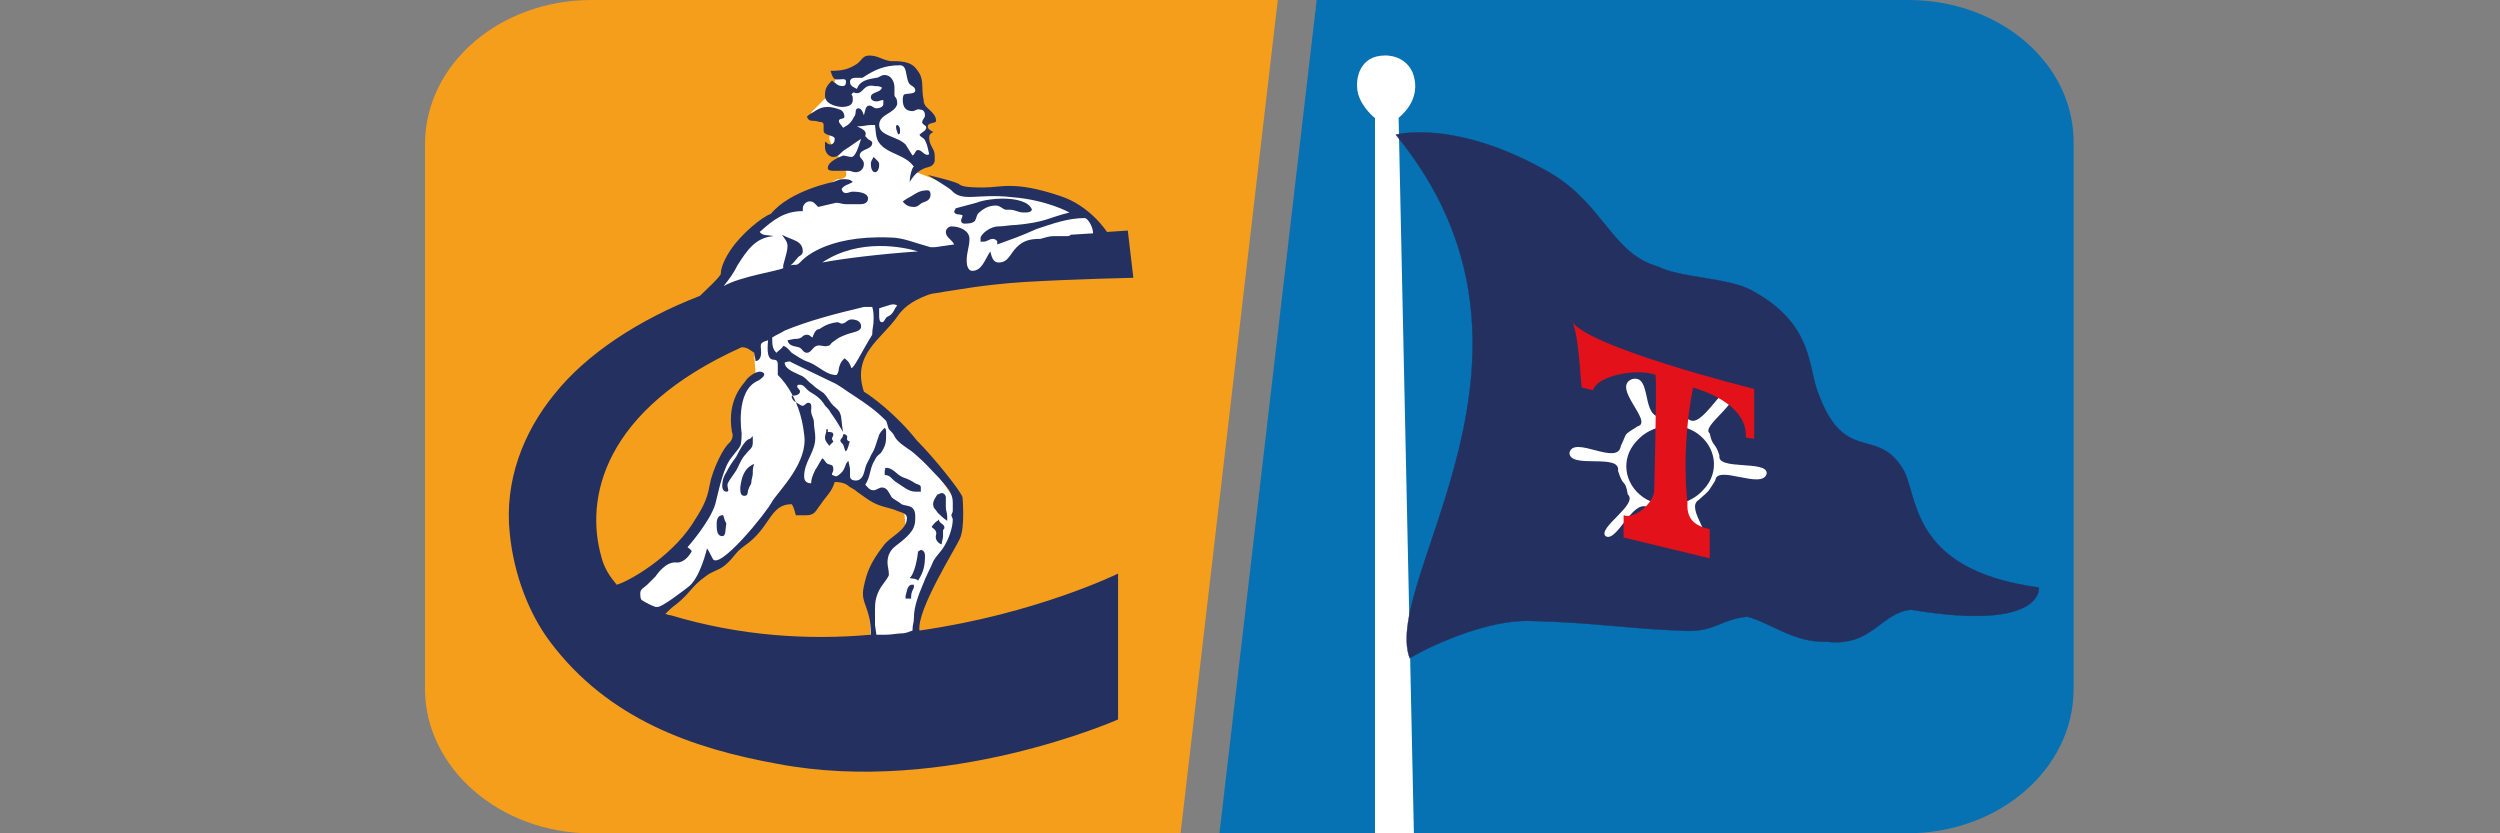 <?xml version="1.0" encoding="utf-8"?>
<!-- Generator: Adobe Illustrator 19.1.1, SVG Export Plug-In . SVG Version: 6.00 Build 0)  -->
<svg version="1.1" id="CATV" xmlns="http://www.w3.org/2000/svg" xmlns:xlink="http://www.w3.org/1999/xlink" x="0px" y="0px"
	 viewBox="0 0 180 60" enable-background="new 0 0 180 60" xml:space="preserve">
<rect x="0" y="0" width="180" height="60" fill="#808080" stroke="none"/>
<g>
	<path fill="#F59E1B" d="M42.6,0c-6.6,0-12,4.6-12,10.4v39.2c0,5.7,5.4,10.4,12,10.4h42.4l7-60H42.6z"/>
	<path fill-rule="evenodd" clip-rule="evenodd" fill="#FFFFFF" d="M45,42.4l0.6,1.2l1.1,0.6h0.8l2.3-1.9l1-1.2l2.3-1.5l2.9-3.1
		l1.1-1.5l1.3,0.3l0.9-1l1.3,0.2l1.5,0.9l1.3,0.6l1.7,0.8l0.1,1.1l-1.6,2l-1.1,2.4l0.1,1.9l0.1,2l3.1-0.6l0.8-3.1l2-3.6l0.2-1.8
		l-0.1-1.2L66.7,33l-2.3-2.4l-2.5-2.2l-0.4-1.1l1.4-3.3l2.2-2.4l3.9-2.3l1,0.6l2.8-1l1.4-1.3l4.9-0.7l-0.6-1.2l-2.2-1.2l-3-0.7
		L69.7,14l-2.2-1L66,12.4l1-0.8v-1l-0.4-1.1l0.2-0.9V8.1l-0.4-0.8l-0.3-1.1l-0.3-1l-0.4-0.5l-1.6-0.3l-2,0.6l-1.4,0.1l-0.4,1
		l-0.3,0.7l-1.3,1.3l1.1,0.5l0.3,0.7l-0.1,0.7l0.4,1l0.3,0.3l0.3,0.6c0.4,0.7,0.3,1-0.4,1l-4.4,2.4l-2.3,1.9l-1.6,3.4l2.2,3.5
		l0.2,2.8l-1,1.4l-0.6,1.9l0.1,1.3L51.5,34l-0.8,3l-1.9,2.5L45,42.4z"/>
	<path fill-rule="evenodd" clip-rule="evenodd" fill="#233060" d="M58.1,8.4c0.1,0.3,0.3,0.3,0.5,0.3c0.2,0,0.4,0.1,0.6,0.1
		c0.1,0.1,0.1,0.1,0.1,0.2v0.4c0,0.4,0.8,0.3,0.8,0.6c0,0.2-0.1,0.4-0.3,0.4c-0.2,0-0.2-0.1-0.4-0.2c0,0.1,0,0.2,0,0.4
		c0,0.4,0.3,0.7,0.6,0.7c0.4,0,0.5-0.3,0.8-0.5c0.5-0.3,0.7-0.5,1.2-0.8c-0.2,0.6-0.4,1.3-0.7,1.3c-0.2,0-0.4-0.1-0.6-0.1
		c-0.2,0.1-1.1,0.4-1.1,0.9c0,0.2,0.3,0.2,0.5,0.2h1c0.2,0,0.3,0.1,0.5,0.1c0.3,0,0.6-0.2,0.6-0.6c0-0.3-0.3-0.4-0.3-0.6
		c0-0.5,0.9-0.4,0.9-0.9c0-0.2-0.3-0.2-0.4-0.4c-0.2-0.1,0-0.2-0.1-0.4c-0.1-0.2-0.4-0.3-0.6-0.4C62.2,9.1,62.4,9,62.7,9H63
		c0.1,0.7,0,1.1,0.6,1.6c0.8,0.6,1.6,0.6,2.2,1.4c-0.1,0-0.3,0.6-0.3,1.1c0.3-0.5,0.6-0.8,1.1-1c0.3-0.1,0.6-0.1,0.7-0.5
		c0-0.1,0-0.2,0-0.4c0-0.5-0.4-0.7-0.4-1.3c0-0.2,0.1-0.3,0.3-0.4c-0.2-0.1-0.4-0.2-0.4-0.4c0-0.3,0.6-0.2,0.6-0.4
		c0-0.2-0.1-0.4-0.2-0.5c-0.3-0.4-0.7-0.5-0.7-1C66.3,6.3,66.6,5.7,66,5c-0.4-0.6-1.2-0.6-1.9-0.6C63.5,4.3,63.2,4,62.6,4
		c-0.5,0-0.5,0.3-0.9,0.6c-0.6,0.4-1.1,0.5-1.9,0.5c0.1,0.3,0.1,0.4,0.3,0.6C60.5,5.8,61,5.5,60.9,6c0,0.1-0.1,0.2-0.2,0.2
		c-0.4,0-0.5-0.2-0.8-0.4c-0.4,0.4-0.5,0.6-0.5,1.1c0,0.7,1.1,0.8,1.2,0.8c0.4,0,0.8-0.1,0.8-0.5c0-0.2,0-0.3-0.1-0.4
		c0.1-0.1,0.1-0.2,0.3-0.1C62.2,6.8,62.1,6,63,6.2c0.2,0,0.3,0,0.5,0.1c-0.1,0.4-0.8,0.3-0.8,0.7c0,0.2,0.2,0.3,0.4,0.3
		c0.2,0,0.3-0.1,0.5-0.1v0.3c0,0.2-0.3,0.3-0.5,0.3c-0.2,0-0.3-0.2-0.5-0.2c-0.3,0-0.3,0.4-0.4,0.7C62.1,8,62,7.8,61.8,7.8
		c-0.3,0-0.1,0.4-0.3,0.6c-0.2,0.4-0.4,0.6-0.8,0.8c-0.1-0.2-0.3-0.3-0.3-0.5c0-0.2,0.4-0.1,0.4-0.3c0-0.2-0.1-0.4-0.3-0.5
		c-0.3-0.1-0.6-0.2-0.9-0.2c-0.6,0-0.9,0.3-1.4,0.6L58.1,8.4z M62.9,11.3c-0.1,0.2-0.2,0.3-0.2,0.5c0,0.3,0.1,0.6,0.3,0.6
		c0.2,0,0.3-0.3,0.3-0.5c0-0.1,0-0.2-0.1-0.3L62.9,11.3z M64.8,9.3c0-0.1-0.1-0.3-0.2-0.3c-0.2,0,0,0.6,0.1,0.7c0-0.1,0,0,0.1-0.1
		L64.8,9.3z M61.7,5.6c-0.2,0-0.5,0-0.5,0.3c0,0.3,0.3,0.4,0.5,0.5c0.2-0.6,0.8-0.7,1.4-0.8c0.2,0,0.3-0.2,0.6-0.2
		c0.4,0,0.7,0.4,0.7,0.9c0,0.2,0,0.3,0,0.5c0,0.3,0.2,0.1,0.2,0.7c-0.2,0.7-1.3,0.7-1.3,1.5c0,0.8,1.3,0.8,1.9,1.4
		c0.2,0.3,0.3,0.5,0.5,0.8c0.2-0.1,0.2-0.4,0.4-0.4c0.3,0,0.5,0.5,0.8,0.3c-0.1-0.4-0.1-0.6-0.3-1c-0.1-0.2-0.3-0.2-0.4-0.4
		c0.2-0.2,0.5-0.3,0.5-0.5c0-0.2-0.3-0.2-0.3-0.4c0-0.2,0.2-0.3,0.2-0.5c0-0.2-0.1-0.4-0.3-0.4C66,7.8,65.9,8,65.7,8
		C65.2,8,65,7.7,65,7.2c0-0.1,0-0.3,0.1-0.4c0.3-0.1,0.8,0,0.8-0.3c0-0.3-0.4-0.3-0.5-0.6c-0.2-0.5-0.1-1.2-0.6-1.2
		c-1.1,0-1.8,0.3-2.7,0.9L61.7,5.6z M63.3,22.2c0,0.2,0,0.3,0,0.5c0,0.2,0,0.5,0.2,0.5c0.2,0,0.2-0.3,0.4-0.4
		c0.5-0.2,0.4-0.5,0.7-0.8c-0.3-0.2-0.6,0-1,0.1L63.3,22.2z M63.8,45.7c0.4,0,0.8-0.1,1.2-0.1c0.2,0,0.4-0.1,0.7-0.2
		c0-0.5,0.1-0.5,0.1-0.9c0-0.9,0.4-1.8,0.6-2.3c0.3-0.8,0.7-1.5,0.8-1.8c0.3-0.5,0.5-0.6,0.8-1.1c0.3-0.5,0.6-1.3,0.6-1.9
		c0-0.1-0.1-0.2-0.1-0.3c0-0.1,0.1-0.2,0.1-0.3c0-0.2,0-0.4,0-0.6c0-0.8-0.5-1.2-1-1.8c-0.6-0.6-0.9-1-1.6-1.6
		c-0.5-0.5-1.3-0.8-1.6-1.4c-0.1-0.2-0.2-0.3-0.4-0.5c-0.1-0.2-0.1-0.4-0.2-0.6c-0.8-0.8-1.4-1.2-2.3-1.8c-0.5-0.3-1.1-0.8-1.6-1
		l-2.9-1.4c-0.1-0.1-0.2-0.1-0.5,0c0,0.5,0.7,0.7,1.3,1c0.3,0.2,0.4,0.4,0.7,0.6c0.2,0.2,0.5,0.4,0.8,0.6c0.3,0.3,0.4,0.6,0.7,0.9
		c0.2,0.2,0.4,0.3,0.5,0.6c0.1,0.2,0.1,0.8,0.2,1.3c-0.3-0.5-0.6-1-0.9-1.4c-0.1-0.2-0.2-0.3-0.4-0.5c-0.3-0.5-0.6-0.7-1.1-1
		c-0.3-0.2-0.4-0.5-0.7-0.5c-0.1,0-0.2,0-0.2,0.1c0,0.2,0.2,0.2,0.2,0.4c0,0.2-0.3,0.3-0.6,0.3c0,0.4,0.4,0.5,0.7,0.7
		c0.2,0.1,0.3-0.2,0.5-0.2c0.3,0,0.2,0.4,0.2,0.6c0,0.3,0.2,0.5,0.2,0.8c0,0.4,0.1,0.7,0.1,1.1c0,1.1-0.8,1.7-0.8,2.8
		c0,0.1,0,0.5,0.5,0.5c0-0.5,0.4-1.1,0.3-1c0,0.1,0.3-0.5,0.5-0.8c0.2,0.1,0.2,0.3,0.4,0.4c0.2,0.1,0.4,0,0.4,0.4
		c0,0.2-0.1,0.2-0.1,0.4c0.1,0,0.2,0.1,0.3,0.1c0.1,0,0.5-0.3,0.6-0.6c0.1-0.2,0.1-0.4,0.3-0.5c0,0.2,0.1,0.4,0.1,0.6v0.5
		c0,0.2,0.2,0.3,0.4,0.3c0.5,0,0.6-0.5,0.7-0.9c0.1-0.4,0.3-0.6,0.4-0.9c0.1-0.2,0.2-0.3,0.3-0.6c0.1-0.3,0.2-0.6,0.3-0.9
		c0.1-0.2,0.2-0.3,0.4-0.5c0.1,0.1,0.1,0.2,0.1,0.4c0,0.6,0,0.8-0.3,1.3c-0.1,0.2-0.4,0.3-0.5,0.6c-0.4,0.6-0.3,1.2-0.7,1.8
		c0.2,0.2,0.3,0.4,0.6,0.4c0.2,0,0.4-0.2,0.6-0.2c0.4,0,0.5,0.4,0.7,0.7c0.2,0.2,0.5,0.3,0.7,0.5c0.2,0.1,0.5,0.1,0.7,0.2
		c0.3,0.2,0.3,0.5,0.3,0.8c0,0.7-0.2,1.1-1.4,2c-0.4,0.3-0.6,0.7-0.6,1.2c0,0.3,0.1,0.5,0.1,0.9c-0.1,0.3-0.5,0.7-0.7,1.1
		c-0.3,0.6-0.3,1-0.3,1.6c0,0.2,0,0.3,0,0.5V45l0.1,0.7c0.1,0,0.1,0,0.2,0C63.4,45.7,63.6,45.7,63.8,45.7z M47.9,44.2
		c0.1,0,0.2,0.1,0.4,0.1c5,1.5,9.9,1.8,14.4,1.4c0-2.1-0.8-2.2-0.5-3.5c0.2-0.9,0.4-1.6,1.4-2.9c0.5-0.7,1.7-1.1,1.7-2
		c0-0.4-0.5-0.4-0.9-0.6c-0.6-0.2-0.9-0.2-1.5-0.5c-0.4-0.2-0.9-0.6-1.2-0.8c-0.2-0.2-0.5-0.3-0.6-0.4c-0.2-0.2-0.6-0.3-1-0.3
		c-0.2,0.7-0.6,1-1,1.6c-0.4,0.5-0.4,0.8-1.1,0.8c-0.3,0-0.4,0-0.7,0c-0.1-0.4-0.2-0.7-0.3-0.8c-1.6,0-1.5,1.7-3.4,3
		c-0.7,0.5-0.7,0.8-1.4,1.4c-0.5,0.4-0.9,0.4-1.4,0.8c-1,0.7-1.1,1.2-2.1,2C48.4,43.7,48.1,44,47.9,44.2z M53.4,25
		c-10,4.5-11.3,10.9-10.1,15.1c0.2,0.8,0.6,1.4,1.1,2c0.8-0.2,3.8-1.9,5.4-4.3c0.7-1.1,1.1-1.7,1.3-2.9c0.2-1.1,1-2.7,1.4-3
		c0.4-0.4,0.2-0.8,0.2-0.8c-0.4-2.4,0.9-3.5,1-3.7c0.1-0.2,0.8-0.8,1.2-0.6c0.4,0.2-0.3,0.6-0.3,0.6c-1.7,0.7-1.2,3.8-1.2,3.8
		s0,0.7-0.1,0.9c-0.1,0.2-0.3,0.4-0.6,0.8c-0.6,0.7-0.9,2.2-1.2,3.4c-0.4,1.3-2,3.1-2,3.1s0.3,0.2,0.3,0.3c-0.5,0.9-1.1,0.8-1.1,0.8
		c-0.8-0.1-1.5,1-1.5,1s-0.4,0.4-0.6,0.6c-0.2,0.2-0.5,0.3-0.5,0.6c0,0.2,0,0.4,0.1,0.5c0.3,0.2,0.7,0.4,1,0.5l0.1,0
		c0.3,0.1,2.2-1.4,2.2-1.4c0.9-0.6,1.4-2.8,1.4-2.8s0-0.1,0.4,0.7c0.4,1,3.9-3.3,4.3-4.1c0.5-0.8,2.6-2.8,2.3-4.8
		c-0.3-2.9-1.9-4.3-1.9-4.3v-0.8c0-0.2-0.1-0.3-0.3-0.3c-0.6,0-0.4-1.2-0.4-1.4c-0.7,0.2-0.5,0.3-0.5,0.9c0,0.6-0.4,0.6-0.4,0.6
		c0-0.2-0.1-0.4-0.1-0.6C54,25.2,53.8,25,53.4,25z M62.2,22.1c-2.1,0.5-4,1-5.7,1.7c-0.3,0.2-0.6,0.3-0.9,0.5c0,0.5,0,0.8,0.3,1.1
		c0.2-0.2,0.4-0.3,0.5-0.5c0.3,0.1,0.4,0.3,0.6,0.5c0.5,0.3,0.7,0.5,1.3,0.7c0.7,0.3,1.2,0.9,1.9,0.9c0.1,0,0.2-0.3,0.2-0.5
		c0.1-0.3,0.1-0.4,0.4-0.7c0.3,0.2,0.4,0.4,0.5,0.7c0.2,0,0.7-1.1,1.5-2.4c0-0.5,0.1-0.6,0.1-1.1c0-0.3,0-0.6-0.1-0.9
		C62.6,22.1,62.4,22.1,62.2,22.1z M66.1,18.1c-1-0.3-4.2-1-6.9,0.8C60.8,18.6,63.3,18.3,66.1,18.1z M50.4,21.3
		c0.4-0.4,1.5-1.4,1.5-1.6c0-0.7,0.7-1.7,0.7-1.7c0.8-1.2,2.3-2.4,2.9-2.6c1.4-1.7,4.5-2.3,4.5-2.3c0.3-0.1,0.4-0.2,0.7-0.2
		c0.3,0,0.5,0,0.7,0.2c-0.3,0.2-0.6,0.2-0.8,0.5c0,0.1,0.1,0.3,0.3,0.3c0.2,0,0.3-0.1,0.5-0.1c0.5,0,1.1,0.1,1.1,0.5
		c0,0.3-0.3,0.4-0.5,0.4c-0.1,0-0.2,0-0.3,0c-0.3,0-0.5,0-0.8,0c-0.3,0-0.4-0.1-0.7-0.1l-1.3,0.3c-0.2-0.2-0.3-0.4-0.6-0.4
		c-0.3,0-0.5,0.3-0.5,0.5l0,0.2c-1.3,0-2.1,0.6-3.1,1.5c0.2,0.3,0.6,0.2,1,0.3c-1.3,0.1-1.9,1-2.6,2.1c-0.3,0.6-0.6,1-1,1.5
		c1.2-0.7,4-1.1,4.3-1.3c-0.1-0.2,0.3-1,0.3-1.6c0-0.3-0.2-0.5-0.4-0.8c0.7,0.4,1.5,0.4,1.5,1.2c0,0.3-0.3,0.3-0.4,0.5
		c-0.2,0.2-0.3,0.4-0.5,0.5c0.5-0.1,0.4,0.1,0.8-0.3c0,0,1.6-1.9,6.4-1.7c0.9,0,1.8,0.4,2.9,0.7l0.3,0l1.4-0.2
		c-0.2-0.4-0.6-0.5-0.6-0.9c0-0.2,0.2-0.4,0.4-0.4c0.6,0,1.3,0.3,1.3,0.9c0,0.6-0.2,0.9-0.2,1.6c0,0.3,0.1,0.7,0.4,0.7
		c0.7,0,0.9-0.8,1.3-1.4c0.1,0.4,0.2,0.8,0.6,0.8c0.7,0,0.8-0.6,1.3-1.1c0.5-0.5,1-0.6,1.7-0.6c0.4-0.1,0.6-0.2,1-0.2
		c0.2,0,0.5,0,0.9,0c0.1,0,0.2,0,0.3-0.1l1.6-0.1c0-0.5-0.4-1.1-0.6-1.1c-1.2,0-2.3,0.4-3.5,0.8c-1.1,0.5-1.7,0.7-2.8,1.1
		c0-0.1,0-0.1,0-0.2c0-0.1-0.2-0.2-0.3-0.2c-0.3,0-0.4,0.2-0.7,0.2h-0.2c0-0.1,0-0.2,0-0.3c0.1-0.3,0.7-0.8,1.3-0.8
		c0.4,0,0.8-0.1,1.2-0.1c2.2-0.2,2.3-0.5,3.9-0.9c0,0-1.6-0.9-4.1-1.1c-2.5-0.3-3.6,0.4-4.4-0.5c-0.2-0.2-1.7-1.1-1.7-1.1
		s2.2,0.5,2.3,0.7c0.2,0.1,0.4,0.2,1.7,0.2c1.3,0,2.2-0.5,5.5,0.6c2.2,0.7,3.4,2.6,3.4,2.6l1.5-0.1l0.4,3.4c0,0-4.4,0.1-7.8,0.3
		c-3.1,0.2-5,0.6-5.8,0.7c-0.4,0.1-0.8,0.1-1.1,0.2c-0.8,0.3-1.7,0.7-2.3,1.6c-1.1,1.6-3.3,2.7-2.4,5.4c0.5,0.3,2.3,1.6,3.8,3.5
		c1.3,1.3,3.2,3.7,3.3,4.1c0,0,0.2,2.2-0.2,3c-0.3,0.7-3.1,5.1-2.9,6.6c8.4-1.2,14.3-4.1,14.3-4.1v10.5c0,0-12.4,5.5-24.5,3.2
		c-6.1-1.1-12.2-3.2-16.4-8.8c-1.5-2-2.6-4.8-2.9-7.8c-0.4-3.8,1-7.3,3.2-10C42.2,25.5,46,23,50.4,21.3z M54.2,31.4
		c0,0.2,0,0.3,0,0.5c0,0.4-0.3,0.5-0.5,0.8c-0.3,0.3-0.4,0.6-0.6,1c-0.2,0.4-0.5,0.7-0.7,1.1c-0.1,0.3,0.2,0.6-0.1,0.6
		c-0.2,0-0.3-0.2-0.3-0.4c0-0.4,0.1-0.7,0.3-1c0.2-0.4,0.4-0.7,0.7-1.1c0.3-0.6,0.7-1.3,1-1.3L54.2,31.4z M54.3,33.4
		c-0.1,0.3-0.1,0.4-0.1,0.7c0,0.2-0.1,0.4-0.1,0.6c0,0.2-0.1,0.2-0.2,0.5c-0.1,0.2,0,0.5-0.3,0.5c-0.3,0-0.3-0.3-0.3-0.6
		C53.4,34.3,53.6,33.7,54.3,33.4z M52.2,37.5l0.1,0.2c-0.1,0.4,0,0.9-0.3,0.9c-0.4,0-0.4-0.5-0.4-0.9c0-0.3,0.1-0.6,0.4-0.6
		C52.1,37,52.1,37.3,52.2,37.5z M56.7,24.5l0.5-0.1c0.2,0,0.3,0,0.5-0.1c0.1-0.1,0.2-0.2,0.4-0.2c0.2,0,0.2,0.1,0.4,0.2
		c0.1-0.3,0.2-0.5,0.4-0.6c0.1,0.1,0.4-0.4,1.4-0.5c0.1,0,0.2,0.1,0.3,0.1c0.3,0,0.4-0.3,0.7-0.3c0.3,0,0.7,0.1,0.7,0.5
		c0,0.4-0.6,0.4-1.1,0.6c-0.5,0.2-0.5,0.2-0.9,0.5c-0.2,0.1-0.2,0.3-0.4,0.3c-0.3,0.1-0.5-0.1-0.8,0c-0.3,0.1-0.4,0.5-0.7,0.5
		c-0.3,0-0.3-0.3-0.6-0.4C57.1,24.9,56.8,24.9,56.7,24.5z M59.6,30.9c0,0.1,0,0.1,0,0.2c0.2,0,0.4,0,0.4,0.2c0,0.1-0.1,0.2-0.1,0.3
		l0.1,0.2c-0.1,0.1-0.2,0.2-0.3,0.3c-0.1-0.2-0.3-0.3-0.3-0.6c0-0.2,0.1-0.3,0.1-0.6L59.6,30.9z M60.7,31.3c0.1-0.1,0.2,0,0.3,0.1
		c0,0.2-0.1,0.3,0.2,0.4c-0.1,0.1-0.1,0.5-0.3,0.7c-0.1-0.1-0.1-0.3-0.2-0.5c-0.1-0.1-0.2-0.2-0.2-0.3
		C60.6,31.5,60.7,31.5,60.7,31.3z M63.7,33.7c0.6-0.1,0.8,0.5,1.4,0.7c0.3,0.1,0.5,0.2,0.8,0.4c0.2,0.1,0.4,0.1,0.4,0.3
		c0,0.2,0,0.2,0,0.3c-0.1,0-0.3,0-0.4,0c-0.5,0-0.9-0.4-1.4-0.7c-0.3-0.2-0.4-0.5-0.8-0.5c0-0.1,0-0.2,0-0.3S63.8,33.8,63.7,33.7z
		 M67.5,35.6c0.1,0,0.2-0.1,0.3-0.1c0.2,0,0.3,0.2,0.3,0.3v0.7c0,0.3,0.1,0.4,0.1,0.7v0.3c-0.3-0.2-0.5-0.4-0.7-0.6
		c-0.1-0.2-0.3-0.3-0.3-0.5C67.1,36.1,67.5,35.6,67.5,35.6z M67.6,37.4c0,0.3,0.4,0.3,0.4,0.6c0,0.1-0.1,0.1-0.1,0.2v0.4
		c0,0.2-0.1,0.4-0.1,0.6c-0.3-0.1-0.5-0.4-0.4-0.7c0.1-0.4-0.4-0.5-0.3-0.6c0,0,0.2-0.3,0.4-0.4L67.6,37.4z M65.8,42.1
		c0,0.1,0,0.1,0,0.2c-0.2,0.4-0.2,0.5-0.2,0.8h-0.4c0-0.1,0-0.1,0-0.2c0.1-0.3,0.1-0.7,0.4-0.8H65.8z M66.1,39.7
		c0.1,0,0.1-0.1,0.2-0.1c0.2,0,0.3,0.2,0.3,0.4c0,0.7-0.1,1.2-0.5,1.8c-0.2-0.2-0.5-0.1-0.6-0.2C65.7,41.5,66,40.7,66.1,39.7z
		 M68.8,15l1.5-0.4c0.5-0.2,1.3-0.3,1.9-0.3c0.9,0,1.9,0.2,2.1,0.8c-0.1,0.2-0.3,0.2-0.6,0.2c-0.4,0-0.6-0.2-1-0.2
		c-0.1,0-0.2,0-0.3,0c-0.3-0.1-0.4-0.3-0.7-0.3c-0.5,0-0.9,0.2-1.3,0.6c-0.1,0.2-0.1,0.3-0.2,0.5c-0.2,0.2-0.5,0.2-0.8,0.2
		c-0.1,0-0.2-0.1-0.2-0.2c0-0.2,0.1-0.2,0.1-0.4c-0.2-0.1-0.6,0-0.6-0.3C68.7,15.2,68.8,15.1,68.8,15z M65,14.5l0.3-0.2
		c0.6-0.3,0.8-0.6,1.5-0.6c0.1,0,0.2,0.1,0.2,0.3c0,0.4-0.3,0.5-0.6,0.6c-0.2,0.1-0.3,0.3-0.6,0.3C65.5,14.9,65.2,14.8,65,14.5z"/>
	<g>
		<g>
			<path fill="#0672B3" d="M137.4,0H94.8l-7,60h11.2l0-51.5c0,0-0.9-0.7-1.2-1.7C97.5,5.7,97.9,4,99.7,4c0,0,1.4-0.1,1.9,1.2
				c0.8,2.1-1.1,3.3-1.1,3.3l1.1,51.5h35.7c6.6,0,12-4.6,12-10.4V10.4C149.4,4.6,144,0,137.4,0z"/>
			<path fill="#FFFFFF" d="M101.7,5.2C101.1,3.9,99.7,4,99.7,4c-1.8,0-2.2,1.7-1.9,2.8c0.3,1,1.2,1.7,1.2,1.7l0,51.5h2.8l-1.1-51.5
				C100.6,8.5,102.5,7.3,101.7,5.2z"/>
		</g>
		<path fill-rule="evenodd" clip-rule="evenodd" fill="#233060" d="M100.5,9.7c12.9,15.7-1.1,32,1,37.7c-0.1,0,4.6-2.7,8.5-2.7
			c4.7,0.1,7.5,0.6,11,0.7c2.4,0.2,2.8-0.8,4.8-1c1.6,0.4,3.4,1.9,5.7,1.8c3.3,0.4,3.9-2.1,6.1-2.3c9.6,1.6,9.2-1.6,9.2-1.6
			c-9.7-1.3-8.6-7-9.9-8.7c-1.9-2.9-4.2-0.1-6.1-5.6c-0.6-1.8-0.4-4.8-4.7-7.1c-1.6-0.9-5.2-0.9-6.7-1.7c-3.3-0.9-3.9-4.4-7.7-6.7
			C104.8,8.5,100.5,9.7,100.5,9.7z"/>
		<path fill="none" stroke="#233060" stroke-width="2.493176e-002" stroke-miterlimit="3.864" d="M100.5,9.7
			c12.9,15.7-1.1,32,1,37.7c-0.1,0,4.6-2.7,8.5-2.7c4.7,0.1,7.5,0.6,11,0.7c2.4,0.2,2.8-0.8,4.8-1c1.6,0.4,3.4,1.9,5.7,1.8
			c3.3,0.4,3.9-2.1,6.1-2.3c9.6,1.6,9.2-1.6,9.2-1.6c-9.7-1.3-8.6-7-9.9-8.7c-1.9-2.9-4.2-0.1-6.1-5.6c-0.6-1.8-0.4-4.8-4.7-7.1
			c-1.6-0.9-5.2-0.9-6.7-1.7c-3.3-0.9-3.9-4.4-7.7-6.7C104.8,8.5,100.5,9.7,100.5,9.7z"/>
		<path fill-rule="evenodd" clip-rule="evenodd" fill="#FFFFFF" d="M117.2,35.6c-0.2-1.2-0.3-0.4-0.7-1.7c0.2-1.3-3.5-0.1-3.5-1.3
			c0.3-1.3,3.5,1,3.7-0.5c0.5-1,0.1-0.7,1.2-1.4c1.2-0.3-1.9-2.8-0.4-3.4c1.5-0.4,0.6,2.9,2.2,2.7c1.4-0.1,0.9,0,1.9,0.2
			c0.9,0.7,2.4-2.5,3.1-2.2c0.9,0.8-2.3,2.7-1.6,3.2c0.2,1,0.4,0.6,0.7,1.6c-0.2,1.1,3.5,0.3,3.4,1.3c-0.3,1.2-3.6-0.7-3.7,0.5
			c-0.6,0.9-0.3,0.6-1.2,1.4c-1,0.6,1.3,2.9,0.4,3.4c-1.1,0.5-1.1-2.8-2.2-2.7c-1.2-0.1-1.1,0.1-1.9-0.2c-1.1-0.5-2.2,2.6-3,2.1
			C115,38,118,36.3,117.2,35.6z"/>
		<path fill-rule="evenodd" clip-rule="evenodd" fill="#233060" d="M117.8,31.8c1.1-1.3,3.1-1.5,4.4-0.6c1.4,1,1.6,2.8,0.5,4
			c-1.1,1.3-3.1,1.5-4.4,0.6C116.9,34.8,116.7,33,117.8,31.8z"/>
		<path fill-rule="evenodd" clip-rule="evenodd" fill="#E2111A" d="M113.1,23c0.7,1.9,13.2,5,13.2,5v3.6l-0.6-0.1
			c0.1-1.5-1.2-2.8-3.8-3.6c-0.9,4.6-0.4,8.3-0.4,8.3c-0.1,1.3,0.7,1.7,1.6,1.9v2.1l-6.2-1.5v-1.6c0.8,0.3,2.2-0.9,2.2-1.8
			c0,0,0.2-7.1,0.1-8.3c-1.2-0.5-4.2,0-4.5,1.1l-0.8-0.2C113.8,27.9,113.7,23.7,113.1,23z"/>
	</g>
</g>
<g>
</g>
<g>
</g>
<g>
</g>
<g>
</g>
<g>
</g>
<g>
</g>
</svg>
